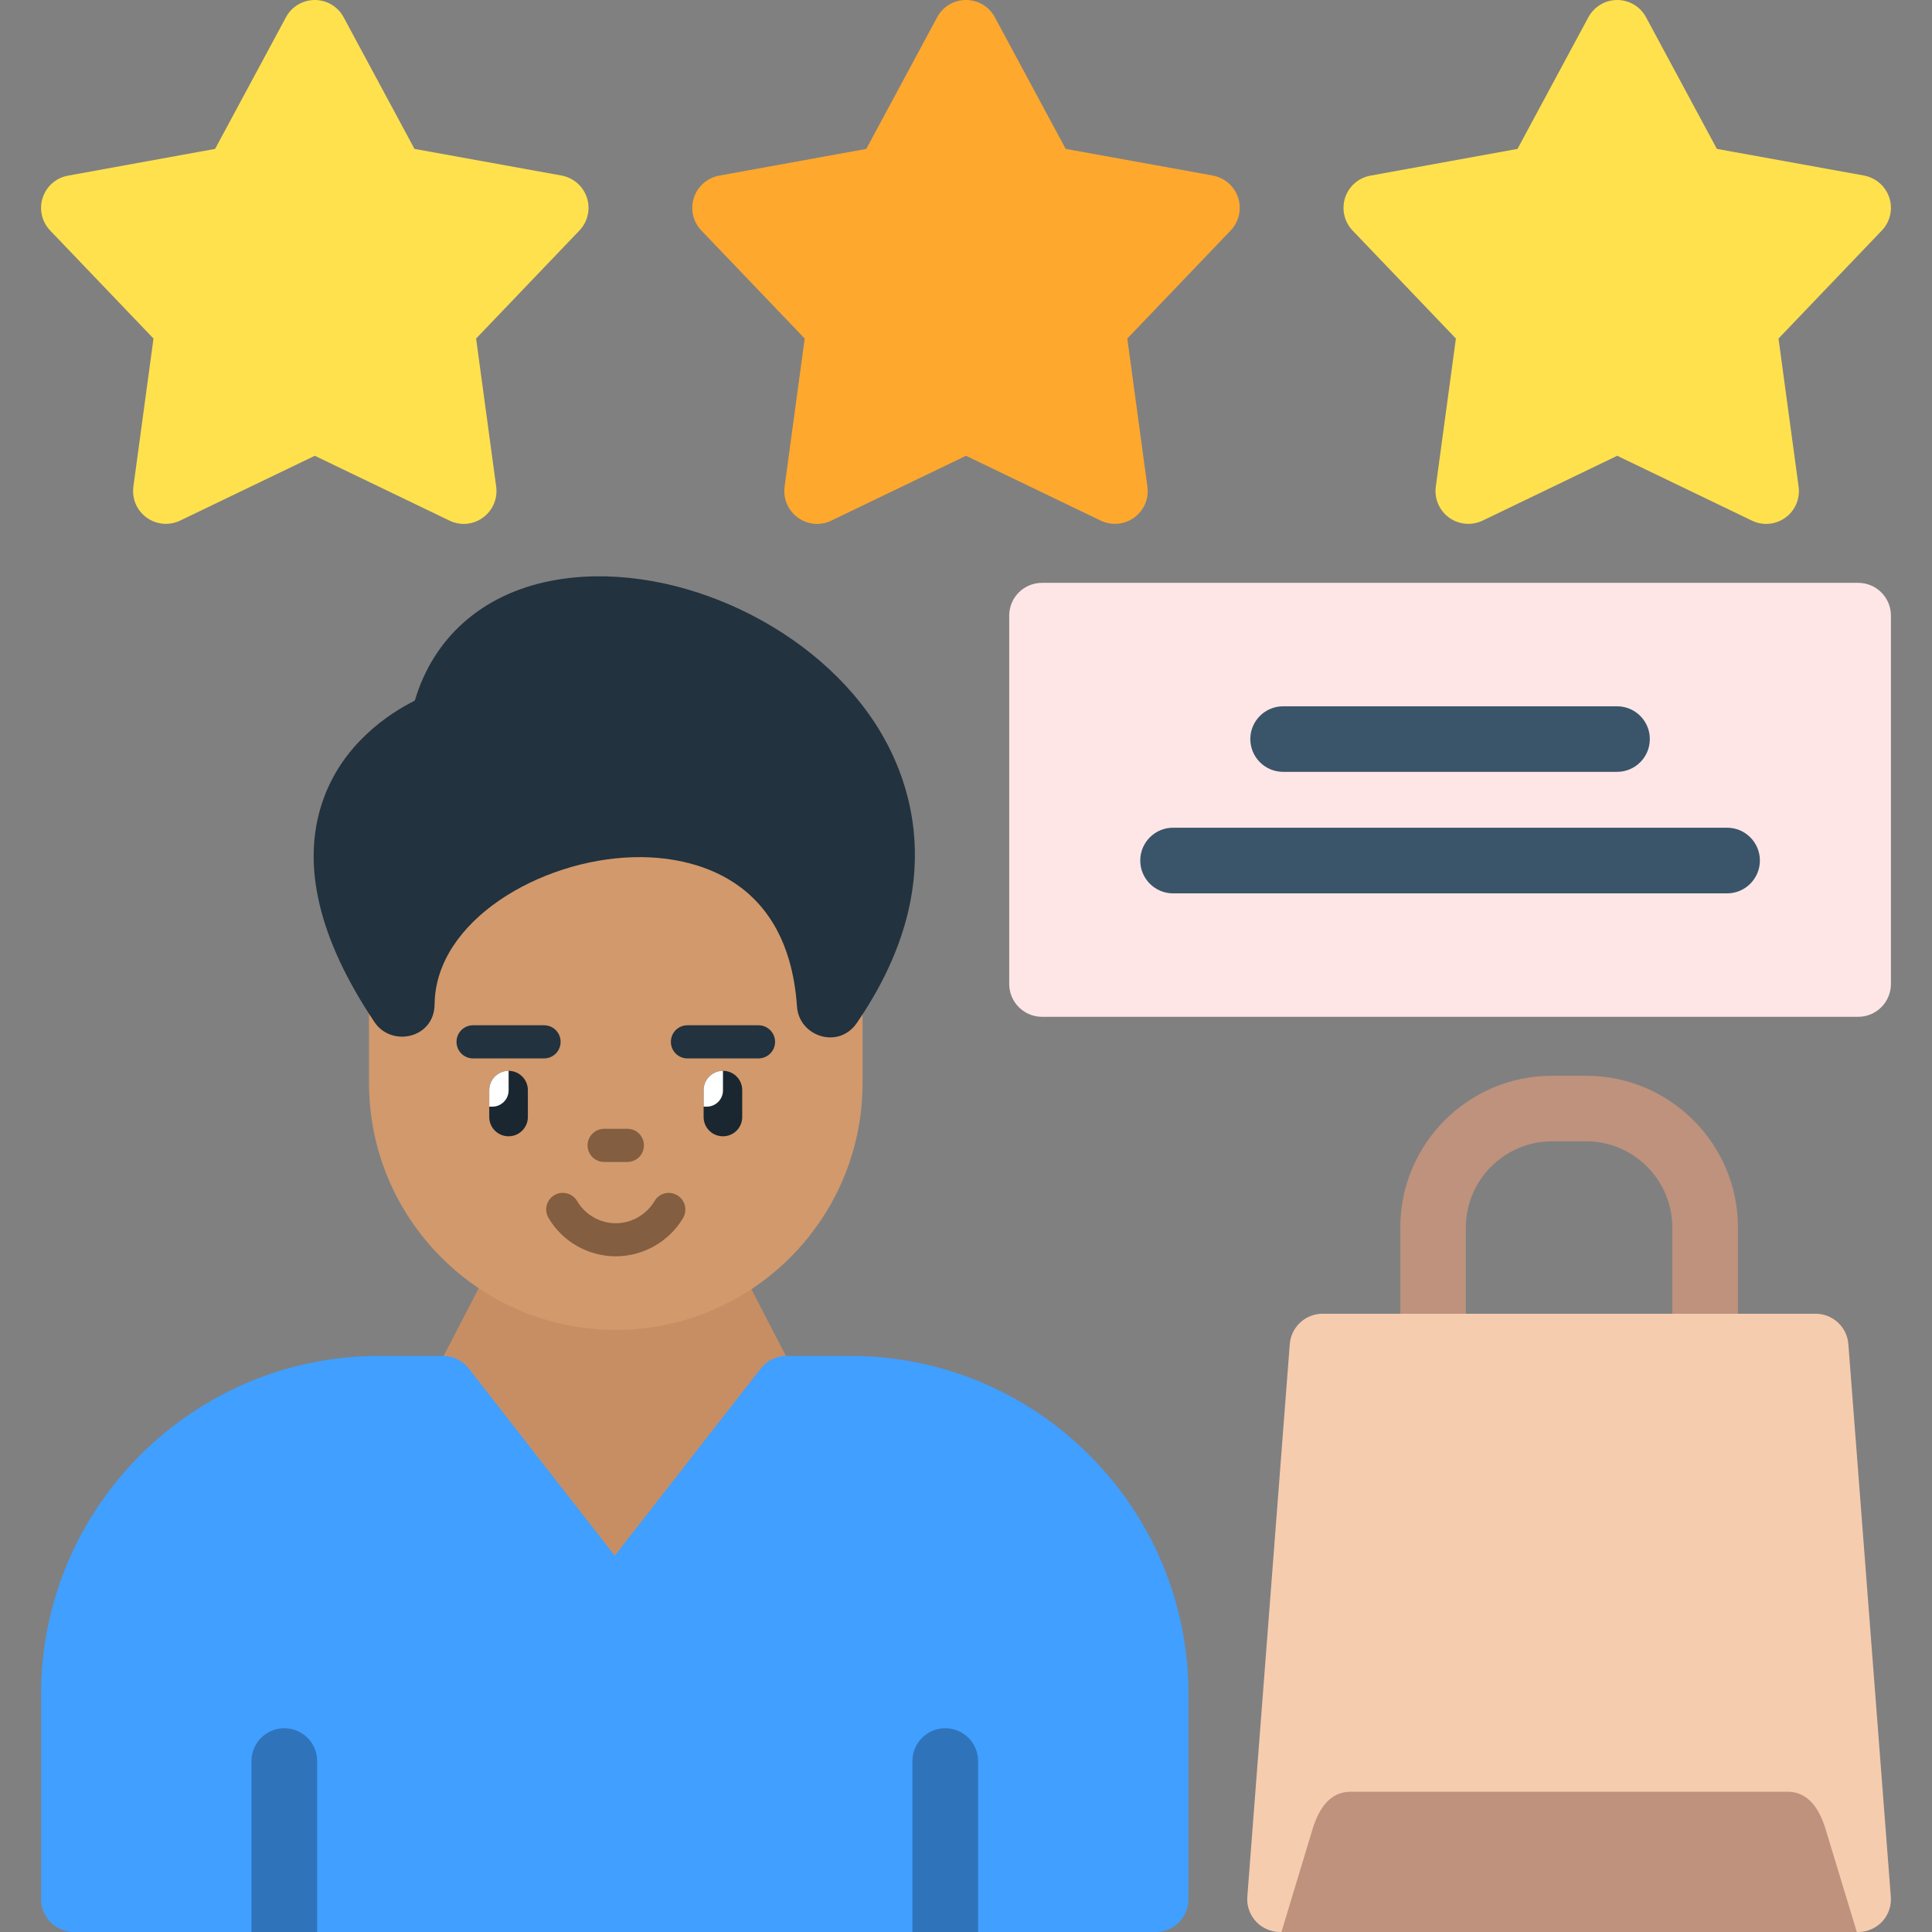 <svg clip-rule="evenodd" fill-rule="evenodd" height="512" image-rendering="optimizeQuality" shape-rendering="geometricPrecision" text-rendering="geometricPrecision" viewBox="0 0 18062 18062" width="512" xmlns="http://www.w3.org/2000/svg"><rect x="0" y="0" width="18062" height="18062" fill="#808080" stroke="none"/><g id="Layer_x0020_1"><g id="_537023728"><path d="m4137 13225c-107-92-139-261-69-395l576-1112c72-139 227-192 355-124 229-171 818-505 1500 8 128-68 284-16 356 124l572 1104c76 147 31 334-101 419-19 12-39 22-59 28 44 742 38 2965-1764 1800-1479-956-1497-1566-1366-1852z" fill="#c78e63" fill-rule="nonzero"/><path d="m5757 12433c-1272 0-2307-1035-2307-2307v-2505c0-169 137-306 306-306 122 0 3782 5 4001 5 169 0 307 137 307 306v2500c0 1272-1035 2307-2307 2307z" fill="#d2996c"/><path d="m7451 9409c-90-1296-1103-1408-1535-1395-869 25-1844 595-1853 1374-3 324-409 405-565 163-519-776-682-1467-484-2053 182-541 624-828 864-948 175-591 631-995 1274-1120 1072-208 2400 373 3024 1324 322 490 728 1507-166 2810-171 249-541 126-559-155z" fill="#22323e"/><path d="m15941 12896h-2544c-169 0-306-138-306-307v-1113c0-783 636-1419 1419-1419h318c783 0 1420 636 1420 1419v1113c0 169-138 307-307 307zm-2237-614h1930v-806c0-444-361-806-806-806h-318c-444 0-806 362-806 806z" fill="#be927c"/><path d="m10804 18062h-10113c-170 0-307-137-307-307v-1917c0-1743 1418-3162 3162-3162h595c94 0 184 44 242 119l1364 1749 1365-1749c58-75 148-119 242-119h595c1744 0 3162 1419 3162 3162v1917c0 170-137 307-307 307z" fill="#409fff"/><path d="m9144 18062h-614v-1598c0-170 138-307 307-307s307 137 307 307z" fill="#2f74ba"/><path d="m2965 18062h-614v-1598c0-170 138-307 307-307s307 137 307 307z" fill="#2f74ba"/><path d="m4335 4898c-45 0-91-10-133-31l-1259-606-1259 606c-102 49-222 38-313-28-92-66-139-177-124-289l188-1385-966-1010c-78-81-105-199-70-306 35-108 126-187 237-207l1375-250 662-1230c53-100 157-162 270-162s217 62 270 162l662 1230 1375 249c111 21 202 100 237 207 35 108 8 226-70 307l-966 1010 188 1385c15 112-33 223-124 289-53 39-116 59-180 59z" fill="#ffe14d"/><path d="m7639 4898c-64 0-127-20-180-59-91-66-139-177-124-289l188-1385-966-1010c-78-81-105-199-70-306 35-108 126-187 237-207l1375-250 662-1230c53-100 157-162 270-162 113 0 217 62 270 162l662 1230 1375 249c111 21 202 100 237 207 35 108 8 226-70 307l-966 1010 188 1385c15 112-32 223-124 289-91 66-211 77-313 28l-1259-606-1259 606c-42 21-88 31-133 31z" fill="#ffa82e"/><path d="m16511 4898c-45 0-91-10-133-31l-1259-606-1258 606c-102 49-223 38-314-28s-139-177-124-289l188-1385-966-1010c-78-81-104-199-70-306 35-108 126-187 237-207l1375-250 662-1230c54-100 157-162 270-162s217 62 270 162l662 1230 1375 249c111 21 202 100 237 207 35 108 8 226-70 307l-966 1010 188 1385c15 112-32 223-123 289-54 39-117 59-181 59z" fill="#ffe14d"/><path d="m17372 18062h-5405c-86 0-167-36-225-98-58-63-88-147-81-232l397-5167c13-159 146-283 306-283h4610c160 0 294 124 306 283l397 5167c7 85-22 169-80 232-58 62-140 98-225 98z" fill="#f6ccaf"/><path d="m17359 18062h-5379l290-959c56-185 159-352 353-352h4092c194 0 297 167 353 352z" fill="#be927c"/><path d="m17372 9506h-7630c-170 0-307-138-307-307v-3444c0-169 137-306 307-306h7630c169 0 306 137 306 306v3444c0 169-137 307-306 307z" fill="#ffe6e6"/><path d="m15117 7216h-3121c-169 0-307-137-307-307 0-169 138-306 307-306h3121c170 0 307 137 307 306 0 170-137 307-307 307z" fill="#3a556a"/><path d="m16146 8352h-5179c-170 0-307-138-307-307s137-307 307-307h5179c170 0 307 138 307 307s-137 307-307 307z" fill="#3a556a"/><g><path d="m5086 9895h-663c-86 0-155-69-155-155s69-155 155-155h663c86 0 155 69 155 155s-69 155-155 155z" fill="#22323e"/><path d="m4755 10623c-100 0-181-80-181-180v-252c0-99 81-180 181-180 99 0 180 81 180 180v252c0 99-81 180-180 180z" fill="#1a2730"/><path d="m4574 10346v-155c0-99 81-180 181-180v183c0 84-69 152-152 152z" fill="#fff"/><path d="m7090 9895h-663c-86 0-155-69-155-155s69-155 155-155h663c86 0 156 69 156 155s-70 155-156 155z" fill="#22323e"/><path d="m6759 10623c-100 0-181-80-181-180v-252c0-99 81-180 181-180s180 81 180 180v252c0 99-80 180-180 180z" fill="#1a2730"/><path d="m6578 10346v-155c0-99 81-180 181-180v183c0 84-68 152-152 152z" fill="#fff"/><g fill="#835e41" fill-rule="nonzero"><path d="m5865 10863h-216c-86 0-156-69-156-155s70-155 156-155h216c86 0 155 69 155 155s-69 155-155 155z"/><path d="m5757 11745c-258 0-499-137-629-359-44-74-19-169 55-213 74-43 169-18 213 56 74 127 213 207 361 207 147 0 286-80 362-207 43-74 138-99 212-55s98 139 55 213c-131 221-373 358-629 358z"/></g></g></g></g></svg>